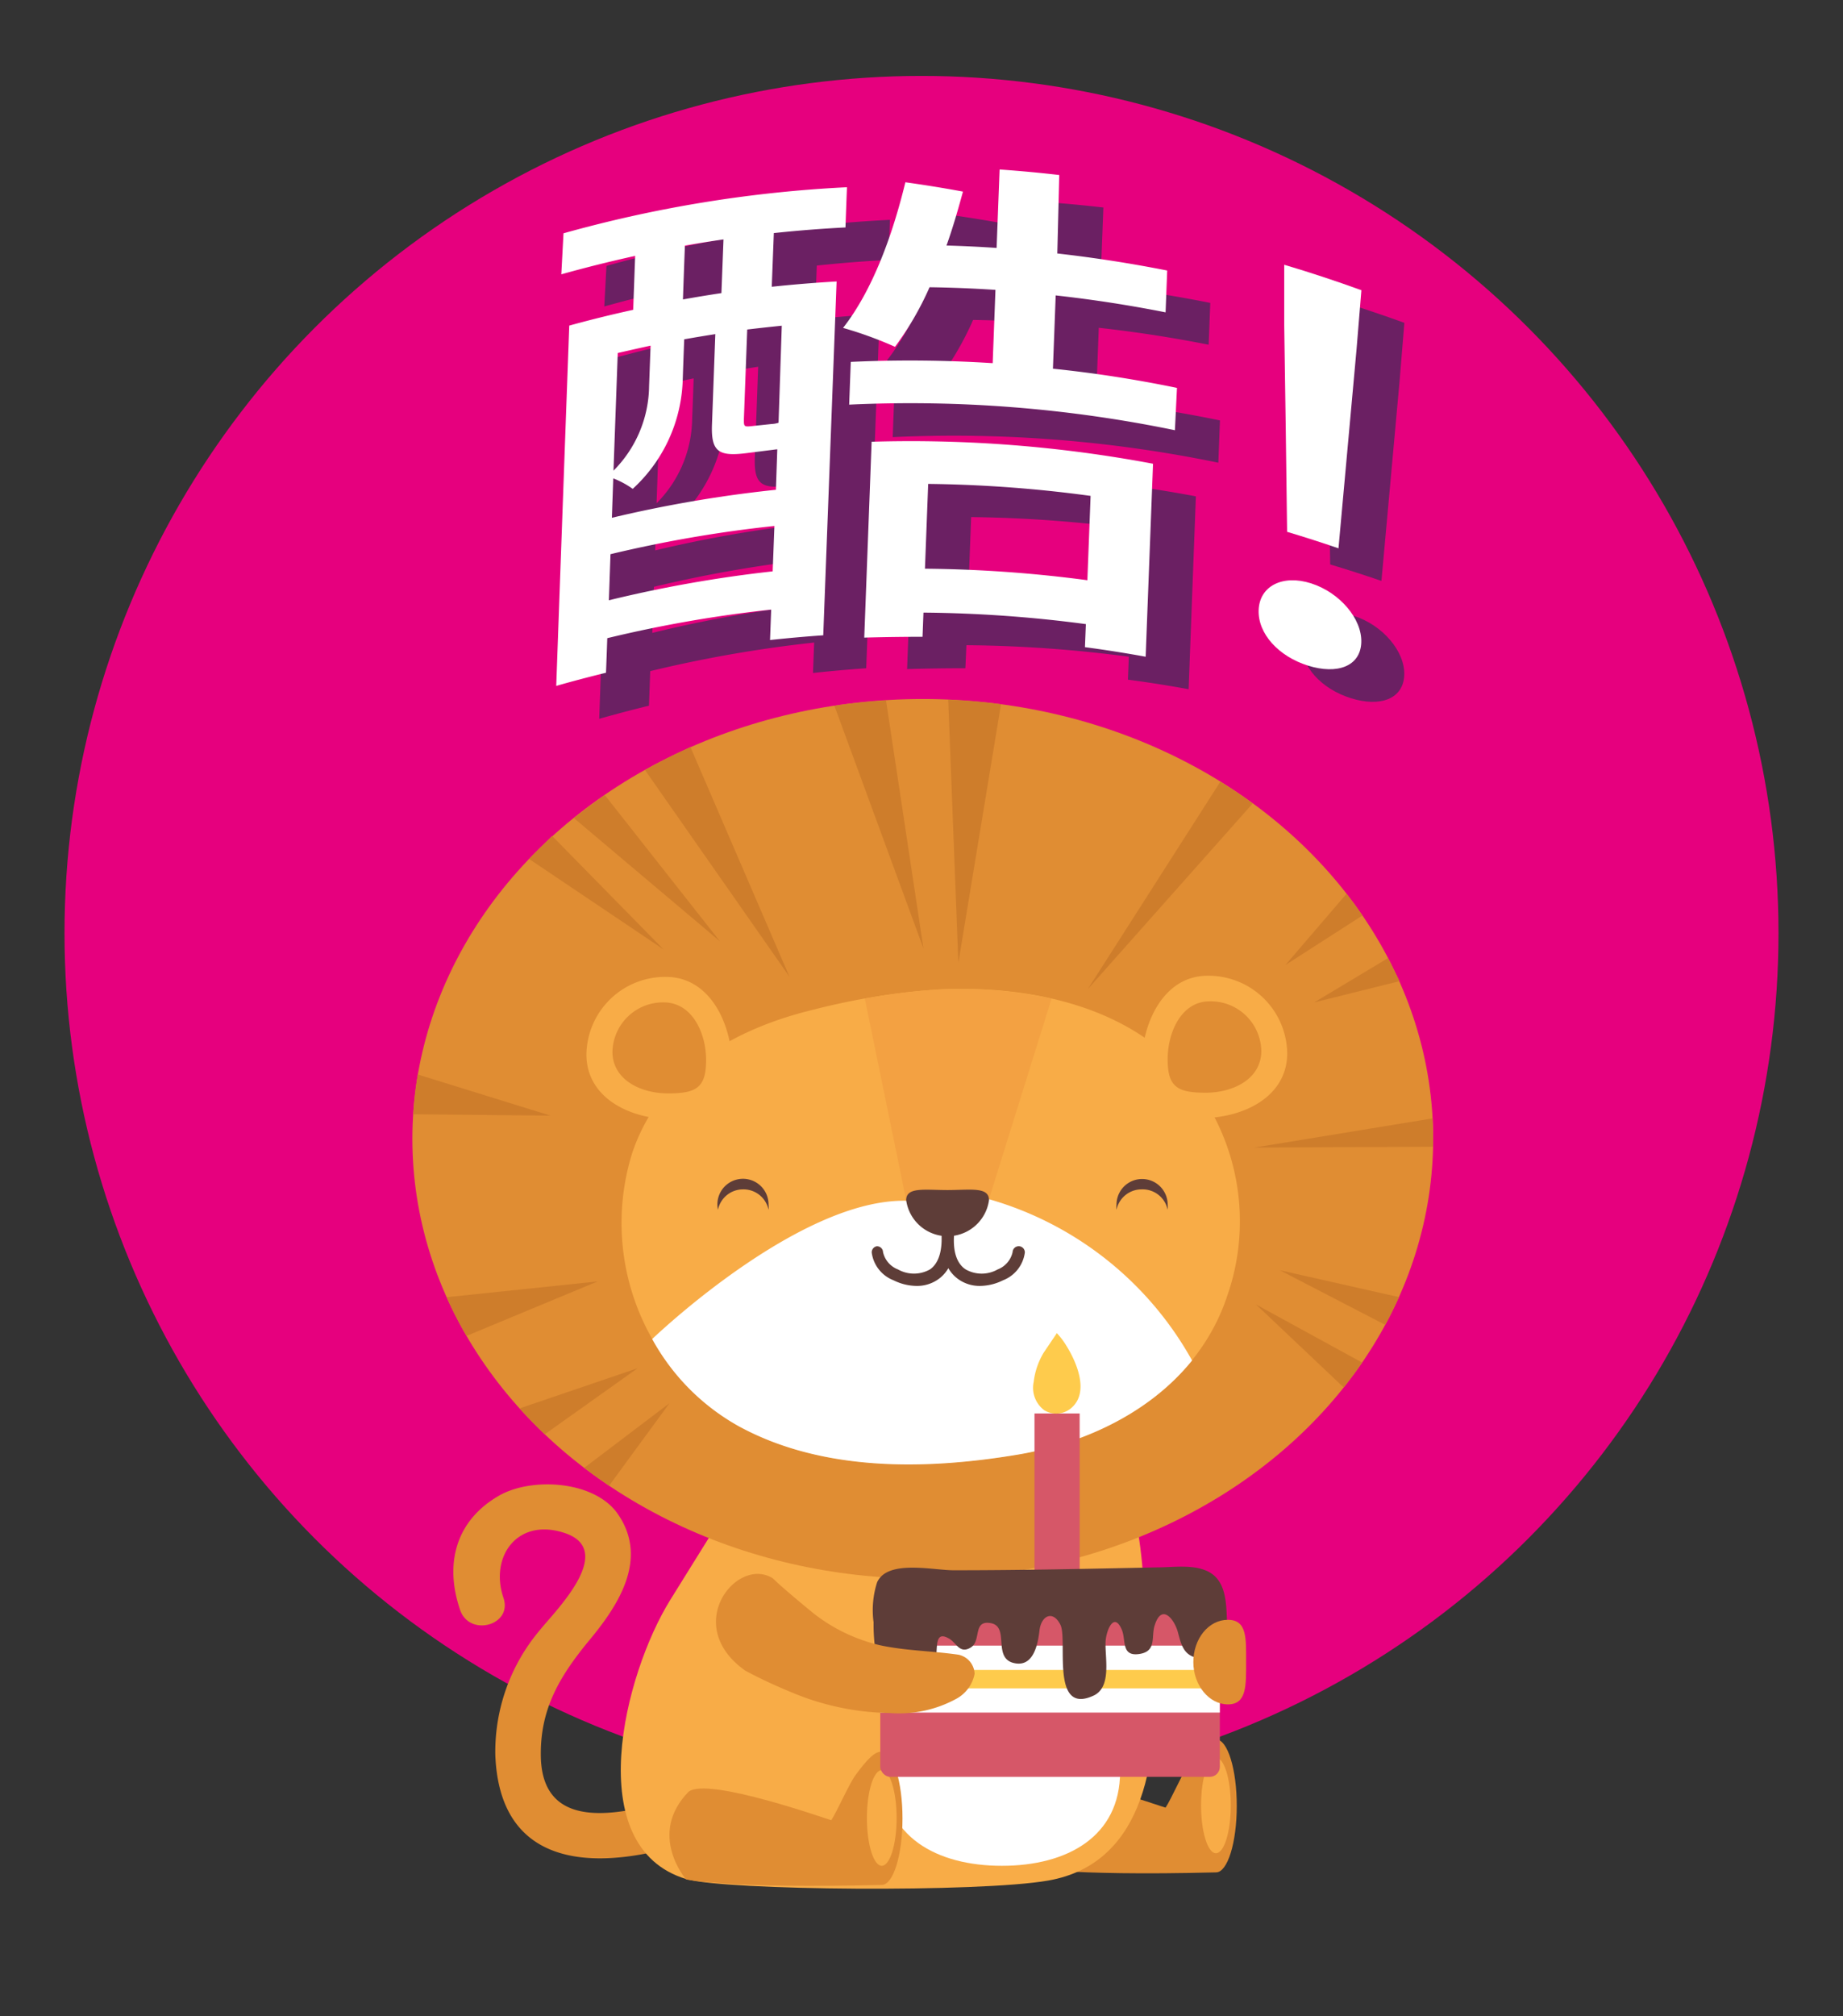 <svg id="Слой_1" data-name="Слой 1" xmlns="http://www.w3.org/2000/svg" viewBox="0 0 160 175"><rect x="0" y="0" width="160" height="175" fill="#333333" stroke="none"/><defs><style>.cls-1{fill:#e6007e;}.cls-2{fill:#6b2063;}.cls-3{fill:#e08d33;}.cls-4{fill:#f8ac47;}.cls-5{fill:#fff;}.cls-6{fill:#5e3d38;}.cls-7{fill:#f3a142;}.cls-8{fill:#ce7d2b;}.cls-9{fill:#d65768;}.cls-10{fill:#fecb4c;}</style></defs><title>Монтажная область 1 копия 16</title><circle class="cls-1" cx="80" cy="80.99" r="74.4"/><path class="cls-2" d="M52.65,23.08a111.5,111.5,0,0,1,24.61-4l-.13,3.48q-3.12.16-6.22.49l-.17,4.66q2.81-.3,5.63-.46L75.2,58q-2.31.16-4.62.41l.1-2.64a111.36,111.36,0,0,0-14.23,2.48l-.11,3q-2.17.53-4.32,1.14.56-15.64,1.13-31.27,2.76-.76,5.55-1.37L58.88,25q-3.23.71-6.42,1.6ZM70.8,52.42,71,48.48a111.41,111.41,0,0,0-14.23,2.45l-.14,4A111.4,111.4,0,0,1,70.8,52.42ZM68.6,42.15c-2.47.32-3.16-.08-3.07-2.47q.15-3.93.29-7.85-1.35.21-2.7.45-.06,1.77-.13,3.55a13.36,13.36,0,0,1-4.34,9.43A7.43,7.43,0,0,0,57,44.35q-.06,1.71-.12,3.42a111.41,111.41,0,0,1,14.24-2.43l.13-3.49h-.06ZM57.36,33.47,57,43.68a10.55,10.55,0,0,0,3.09-7.33q.07-1.75.13-3.51Q58.78,33.14,57.36,33.47Zm9.18-9.86q-1.68.24-3.34.54L63,28.82q1.67-.3,3.34-.55Zm5.06,7.49q-1.48.15-3,.33l-.29,7.8c0,.58,0,.66.62.59l1.71-.2a2.07,2.07,0,0,0,.59-.11Zm34.31,5.39-.14,3.67A113.75,113.75,0,0,0,77.5,37.94l.14-3.71A113.11,113.11,0,0,1,90,34.34L90.2,28q-2.86-.19-5.72-.23a27,27,0,0,1-3,5.17A33.91,33.91,0,0,0,77,31.28c2.55-3.25,4.28-8,5.41-12.64q2.52.35,5,.81C87,21,86.52,22.63,86,24.13q2.17.06,4.35.21l.26-6.81q2.59.18,5.18.48l-.26,6.79q4.79.54,9.54,1.49l-.14,3.63q-4.75-.94-9.54-1.47l-.24,6.35Q100.54,35.38,105.91,36.49ZM79.39,41.17a113.75,113.75,0,0,1,24.43,1.91l-.63,16.74q-2.63-.48-5.27-.83L98,57a113.67,113.67,0,0,0-14.1-1L83.81,58q-2.53,0-5.06.07Zm4.92,3.71q-.14,3.68-.28,7.36a113.73,113.73,0,0,1,14.1,1l.28-7.32A113.77,113.77,0,0,0,84.31,44.88Z"/><path class="cls-2" d="M113,55.77c.08-2.07,2.07-3.1,4.55-2.31s4.44,3.08,4.36,5.14-2.08,2.8-4.63,2S112.91,57.85,113,55.77Zm2.22-24.7q0-2.63,0-5.26,3.37,1,6.7,2.21l-.42,5.11q-.79,8.64-1.57,17.29-2.22-.76-4.45-1.43Q115.35,40,115.21,31.07Z"/><path class="cls-3" d="M57,160.68c-7.5,1.71-13.68.12-14-8.37a16.36,16.36,0,0,1,3.88-10.84c1.23-1.56,6.82-7,2-8.46-4-1.24-6.38,2.12-5.17,5.68.81,2.4-3,3.42-3.78,1-1.35-4-.35-7.73,3.4-9.88,2.85-1.63,8.31-1.3,10.31,1.6,2.71,3.93,0,8-2.6,11.1-2.45,3-4.11,5.78-4.09,9.75,0,5.67,4.69,5.57,9,4.58,2.46-.56,3.51,3.22,1,3.78Z"/><path class="cls-3" d="M88.79,154.43c1.64-1.36,12.37,2.5,12.4,2.46.5-.76,1.56-3.19,2.11-3.92.32-.42,1.56-2.21,2.27-2,1,0,1.8,2.58,1.8,5.77s-.8,5.76-1.79,5.77h0c-13.24.34-17-.48-17-.48S85.19,158.13,88.79,154.43Z"/><ellipse class="cls-4" cx="105.56" cy="156.7" rx="1.29" ry="4.15"/><path class="cls-4" d="M62.19,132.43l-4,6.43c-4,6.44-7.81,21.45,1.38,24.23,3.45,1,25.45,1.18,31.43.13,8.65-1.51,9.62-11.16,9.11-18.33-.2-2.82-.54-5.65-.9-8.46,0-.22-.35-4-.63-4Z"/><ellipse class="cls-3" cx="80.11" cy="98.84" rx="44.31" ry="38.17"/><path class="cls-4" d="M81.62,85.87c8.22-.36,16.56,1.64,21.45,7.55a19.6,19.6,0,0,1,3.49,19c-2.62,8-10.35,12.51-18.18,13.82-8,1.34-17,1.5-24.27-2.48a20.36,20.36,0,0,1-9.22-23.7c2.4-7.1,8.85-10.78,15.78-12.44A59.48,59.48,0,0,1,81.62,85.87Z"/><path class="cls-4" d="M99.1,92.53c0,3.72,1.3,4.52,5.12,4.52s7.53-1.91,7.53-5.63a6.83,6.83,0,0,0-6.93-6.73C101,84.7,99.1,88.82,99.1,92.53Z"/><path class="cls-3" d="M101.37,91.94c0,2.39.83,2.9,3.29,2.9s4.84-1.23,4.84-3.62A4.39,4.39,0,0,0,105,86.91C102.59,86.91,101.37,89.55,101.37,91.94Z"/><path class="cls-4" d="M63.57,92.63c0,3.72-1.29,4.52-5.13,4.52s-7.53-1.91-7.53-5.63a6.83,6.83,0,0,1,6.93-6.73C61.67,84.8,63.57,88.92,63.57,92.63Z"/><path class="cls-3" d="M61.3,92c0,2.39-.83,2.9-3.29,2.9s-4.84-1.23-4.84-3.61A4.39,4.39,0,0,1,57.62,87C60.08,87,61.3,89.65,61.3,92Z"/><path class="cls-5" d="M76.72,153.78c0,5.63,4.6,8.16,10.26,8.16s10.26-2.53,10.26-8.16S92.65,140.59,87,140.59,76.72,148.15,76.72,153.78Z"/><path class="cls-3" d="M59.77,155.52c1.64-1.36,12.37,2.5,12.4,2.46.5-.76,1.56-3.19,2.11-3.92.32-.42,1.56-2.21,2.27-2,1,0,1.8,2.58,1.8,5.77s-.8,5.75-1.79,5.77h0c-13.24.34-17-.48-17-.48S56.18,159.22,59.77,155.52Z"/><ellipse class="cls-4" cx="76.55" cy="157.79" rx="1.29" ry="4.15"/><path class="cls-6" d="M99.1,103.23A2.22,2.22,0,0,0,96.93,105a2.3,2.3,0,0,1,0-.45,2.22,2.22,0,0,1,4.44,0,2.14,2.14,0,0,1,0,.45A2.22,2.22,0,0,0,99.1,103.23Z"/><path class="cls-6" d="M64.5,103.23A2.22,2.22,0,0,0,62.33,105a2.22,2.22,0,1,1,4.39-.45,2,2,0,0,1,0,.45A2.22,2.22,0,0,0,64.5,103.23Z"/><path class="cls-5" d="M88.37,126.25c-8,1.34-17,1.5-24.27-2.48a19.23,19.23,0,0,1-7.48-7.55s12.75-12.27,22.14-12c2.74-.21,1.43-.38,7.09-.14a29.42,29.42,0,0,1,17.64,14C99.83,122.61,94.13,125.28,88.37,126.25Z"/><path class="cls-4" d="M91.17,86.64l-.76-.16Z"/><path class="cls-7" d="M91.32,86.68h0l-.15,0Z"/><path class="cls-7" d="M78.67,104.17,75.08,86.68a47.91,47.91,0,0,1,6.53-.8,37.22,37.22,0,0,1,8.78.61l.76.16.15,0-5.46,17.49Z"/><path class="cls-6" d="M76.11,108.17a.52.52,0,0,1,.55.5,2.1,2.1,0,0,0,1.3,1.51,2.83,2.83,0,0,0,2.77,0c.76-.52,1.1-1.62,1-3.16a.53.53,0,0,1,.48-.57h.15a.53.53,0,0,1,.48.57c-.14,1.55.2,2.64,1,3.16a2.82,2.82,0,0,0,2.77,0,2.1,2.1,0,0,0,1.3-1.51.53.53,0,1,1,1.06.05,3,3,0,0,1-1.89,2.4,4.6,4.6,0,0,1-2,.49,3.18,3.18,0,0,1-1.82-.54,3,3,0,0,1-.93-1,3,3,0,0,1-.93,1,3.18,3.18,0,0,1-1.83.54,4.6,4.6,0,0,1-2-.49,3,3,0,0,1-1.89-2.4A.53.53,0,0,1,76.11,108.17Z"/><path class="cls-6" d="M78.67,104.17a3.63,3.63,0,0,0,7.19,0c0-1.19-1.61-.88-3.6-.88S78.67,103,78.67,104.17Z"/><path class="cls-8" d="M82.32,60.73q2.32.1,4.58.4L83.2,83.57Z"/><path class="cls-8" d="M105.94,67.85q1.45.9,2.81,1.89L94.43,85.86Z"/><path class="cls-8" d="M124.36,97.07c0,.59.05,1.18.05,1.78,0,.23,0,.46,0,.68l-15.5.07Z"/><path class="cls-8" d="M121.45,112.58q-.55,1.23-1.19,2.41l-9.15-4.74Z"/><path class="cls-8" d="M118.25,118.26q-.76,1.1-1.6,2.16l-7.61-7.2Z"/><path class="cls-8" d="M72.44,61.26q2.2-.33,4.48-.47l3.25,21.53Z"/><path class="cls-8" d="M56,66.84q1.9-1.07,3.94-2l8.6,19.94Z"/><path class="cls-8" d="M49.82,71q1.29-1,2.68-2l10,12.7Z"/><path class="cls-8" d="M120.5,83.16q.51,1,1,2L114.1,87Z"/><path class="cls-8" d="M35.87,96.71a32.85,32.85,0,0,1,.4-3.45l11.52,3.57Z"/><path class="cls-8" d="M116.9,77.57c.48.62.94,1.25,1.38,1.89l-6.69,4.3Z"/><path class="cls-8" d="M47.29,124.49c-.76-.72-1.48-1.48-2.18-2.25l10.25-3.49Z"/><path class="cls-8" d="M51.88,111.22l-11.38,4.73a35.4,35.4,0,0,1-1.73-3.36Z"/><path class="cls-8" d="M52.88,128.95q-1.11-.75-2.16-1.55l7.4-5.61Z"/><path class="cls-8" d="M45.93,74.55c.65-.68,1.33-1.32,2-2L57.6,82.4Z"/><rect class="cls-9" x="89.81" y="122.68" width="3.92" height="19.5"/><path class="cls-10" d="M89.74,119.94a2.43,2.43,0,0,0,.92,2.46,2,2,0,0,0,2.28-.14c1.75-1.4.46-4.22-.51-5.69a6.12,6.12,0,0,0-.68-.86s-1.06,1.57-1.16,1.72A6.37,6.37,0,0,0,89.74,119.94Z"/><rect class="cls-9" x="76.42" y="137.17" width="29.48" height="17.05" rx="0.87" ry="0.87"/><rect class="cls-5" x="76.42" y="142.83" width="29.48" height="5.81"/><rect class="cls-10" x="76.42" y="144.94" width="29.48" height="1.6"/><path class="cls-6" d="M76.15,137.32a2,2,0,0,1,.25-.39c1.24-1.46,4.76-.63,6.43-.64,5.87,0,11.74-.13,17.61-.25,1.41,0,3.23-.3,4.52.4,1.49.81,1.49,2.71,1.56,4.2s-.37,3.54-2.37,3.28c-1.38-.14-1.6-1.16-1.89-2.25s-1.38-2.54-2-.65c-.36,1,.22,2.32-1.38,2.54s-1.09-1.3-1.52-2.18c-.65-1.45-1.31.07-1.38,1.09-.07,1.38.58,4-1.09,4.72-3.7,1.67-2.18-4.87-2.83-6.17s-1.67-.8-1.82.51-.58,3.34-2.4,2.76c-1.6-.58-.22-3.12-1.82-3.41s-.8,1.53-1.74,2.11-1.24-.36-1.82-.73c-1.53-.94-.94,1.16-1.31,2.18-.87,2.18-4.21,2.69-4.87.29a15.9,15.9,0,0,1-.44-3.92A7.9,7.9,0,0,1,76.15,137.32Z"/><path class="cls-3" d="M67.11,137c.69.71,3.14,2.72,3.48,3a14.82,14.82,0,0,0,5.82,2.8c2.24.48,4.55.49,6.81.82a1.76,1.76,0,0,1,1.39,1.65,3.13,3.13,0,0,1-1.56,2.16,10.39,10.39,0,0,1-5.82,1.25A22.79,22.79,0,0,1,69,147c-1.45-.59-2.91-1.25-4.3-2C59.13,141.06,64,135,67.11,137Z"/><path class="cls-3" d="M103.6,144.26c0,2,1.36,3.67,3,3.67s1.58-1.64,1.58-3.67.1-3.67-1.58-3.67S103.6,142.23,103.6,144.26Z"/><path class="cls-5" d="M48.92,20.25a111.5,111.5,0,0,1,24.61-4q-.07,1.74-.13,3.49-3.12.16-6.22.49L67,24.89q2.81-.3,5.63-.46-.58,15.35-1.16,30.71-2.31.16-4.62.41l.1-2.64a111.36,111.36,0,0,0-14.23,2.48q-.05,1.48-.11,3-2.17.53-4.32,1.14.56-15.64,1.13-31.27,2.76-.76,5.55-1.37l.17-4.68q-3.23.71-6.41,1.6ZM67.08,49.59l.15-3.94A111.4,111.4,0,0,0,53,48.1l-.14,4A111.41,111.41,0,0,1,67.08,49.59Zm-2.2-10.27c-2.47.32-3.16-.08-3.07-2.47L62.1,29q-1.35.21-2.7.45-.07,1.77-.13,3.55a13.37,13.37,0,0,1-4.34,9.43,7.62,7.62,0,0,0-1.69-.91l-.12,3.42a111.46,111.46,0,0,1,14.24-2.43L67.48,39h-.06ZM53.63,30.64l-.37,10.21a10.54,10.54,0,0,0,3.09-7.33L56.48,30Q55.06,30.31,53.63,30.64Zm9.18-9.86q-1.68.24-3.35.54-.09,2.33-.17,4.67,1.67-.3,3.34-.55Zm5.06,7.49q-1.48.15-3,.33l-.29,7.8c0,.58,0,.66.62.59L67,36.8a2.09,2.09,0,0,0,.59-.11Zm34.31,5.39L102,37.34a113.75,113.75,0,0,0-28.28-2.22q.07-1.85.14-3.71a113.11,113.11,0,0,1,12.32.11l.24-6.36q-2.86-.19-5.72-.23a26.86,26.86,0,0,1-3,5.17,34.09,34.09,0,0,0-4.51-1.64c2.55-3.25,4.28-8,5.41-12.64q2.52.35,5,.81c-.42,1.54-.89,3.18-1.43,4.68q2.17.06,4.35.21l.26-6.81q2.59.18,5.18.48L91.79,22q4.78.54,9.54,1.48l-.14,3.63q-4.75-.94-9.54-1.47L91.41,32Q96.82,32.56,102.19,33.67ZM75.67,38.34a113.75,113.75,0,0,1,24.43,1.91L99.46,57q-2.63-.48-5.27-.83l.08-2a113.67,113.67,0,0,0-14.1-1l-.08,2.1q-2.53,0-5.06.07ZM80.58,42q-.14,3.68-.28,7.36a113.72,113.72,0,0,1,14.1,1l.28-7.32A113.73,113.73,0,0,0,80.58,42Z"/><path class="cls-5" d="M109.27,52.94c.08-2.07,2.07-3.1,4.55-2.31s4.44,3.08,4.36,5.14-2.08,2.8-4.63,2S109.19,55,109.27,52.94Zm2.22-24.7q0-2.63,0-5.26,3.37,1,6.7,2.21l-.42,5.11-1.57,17.29q-2.22-.76-4.46-1.43Q111.63,37.2,111.49,28.24Z"/></svg>